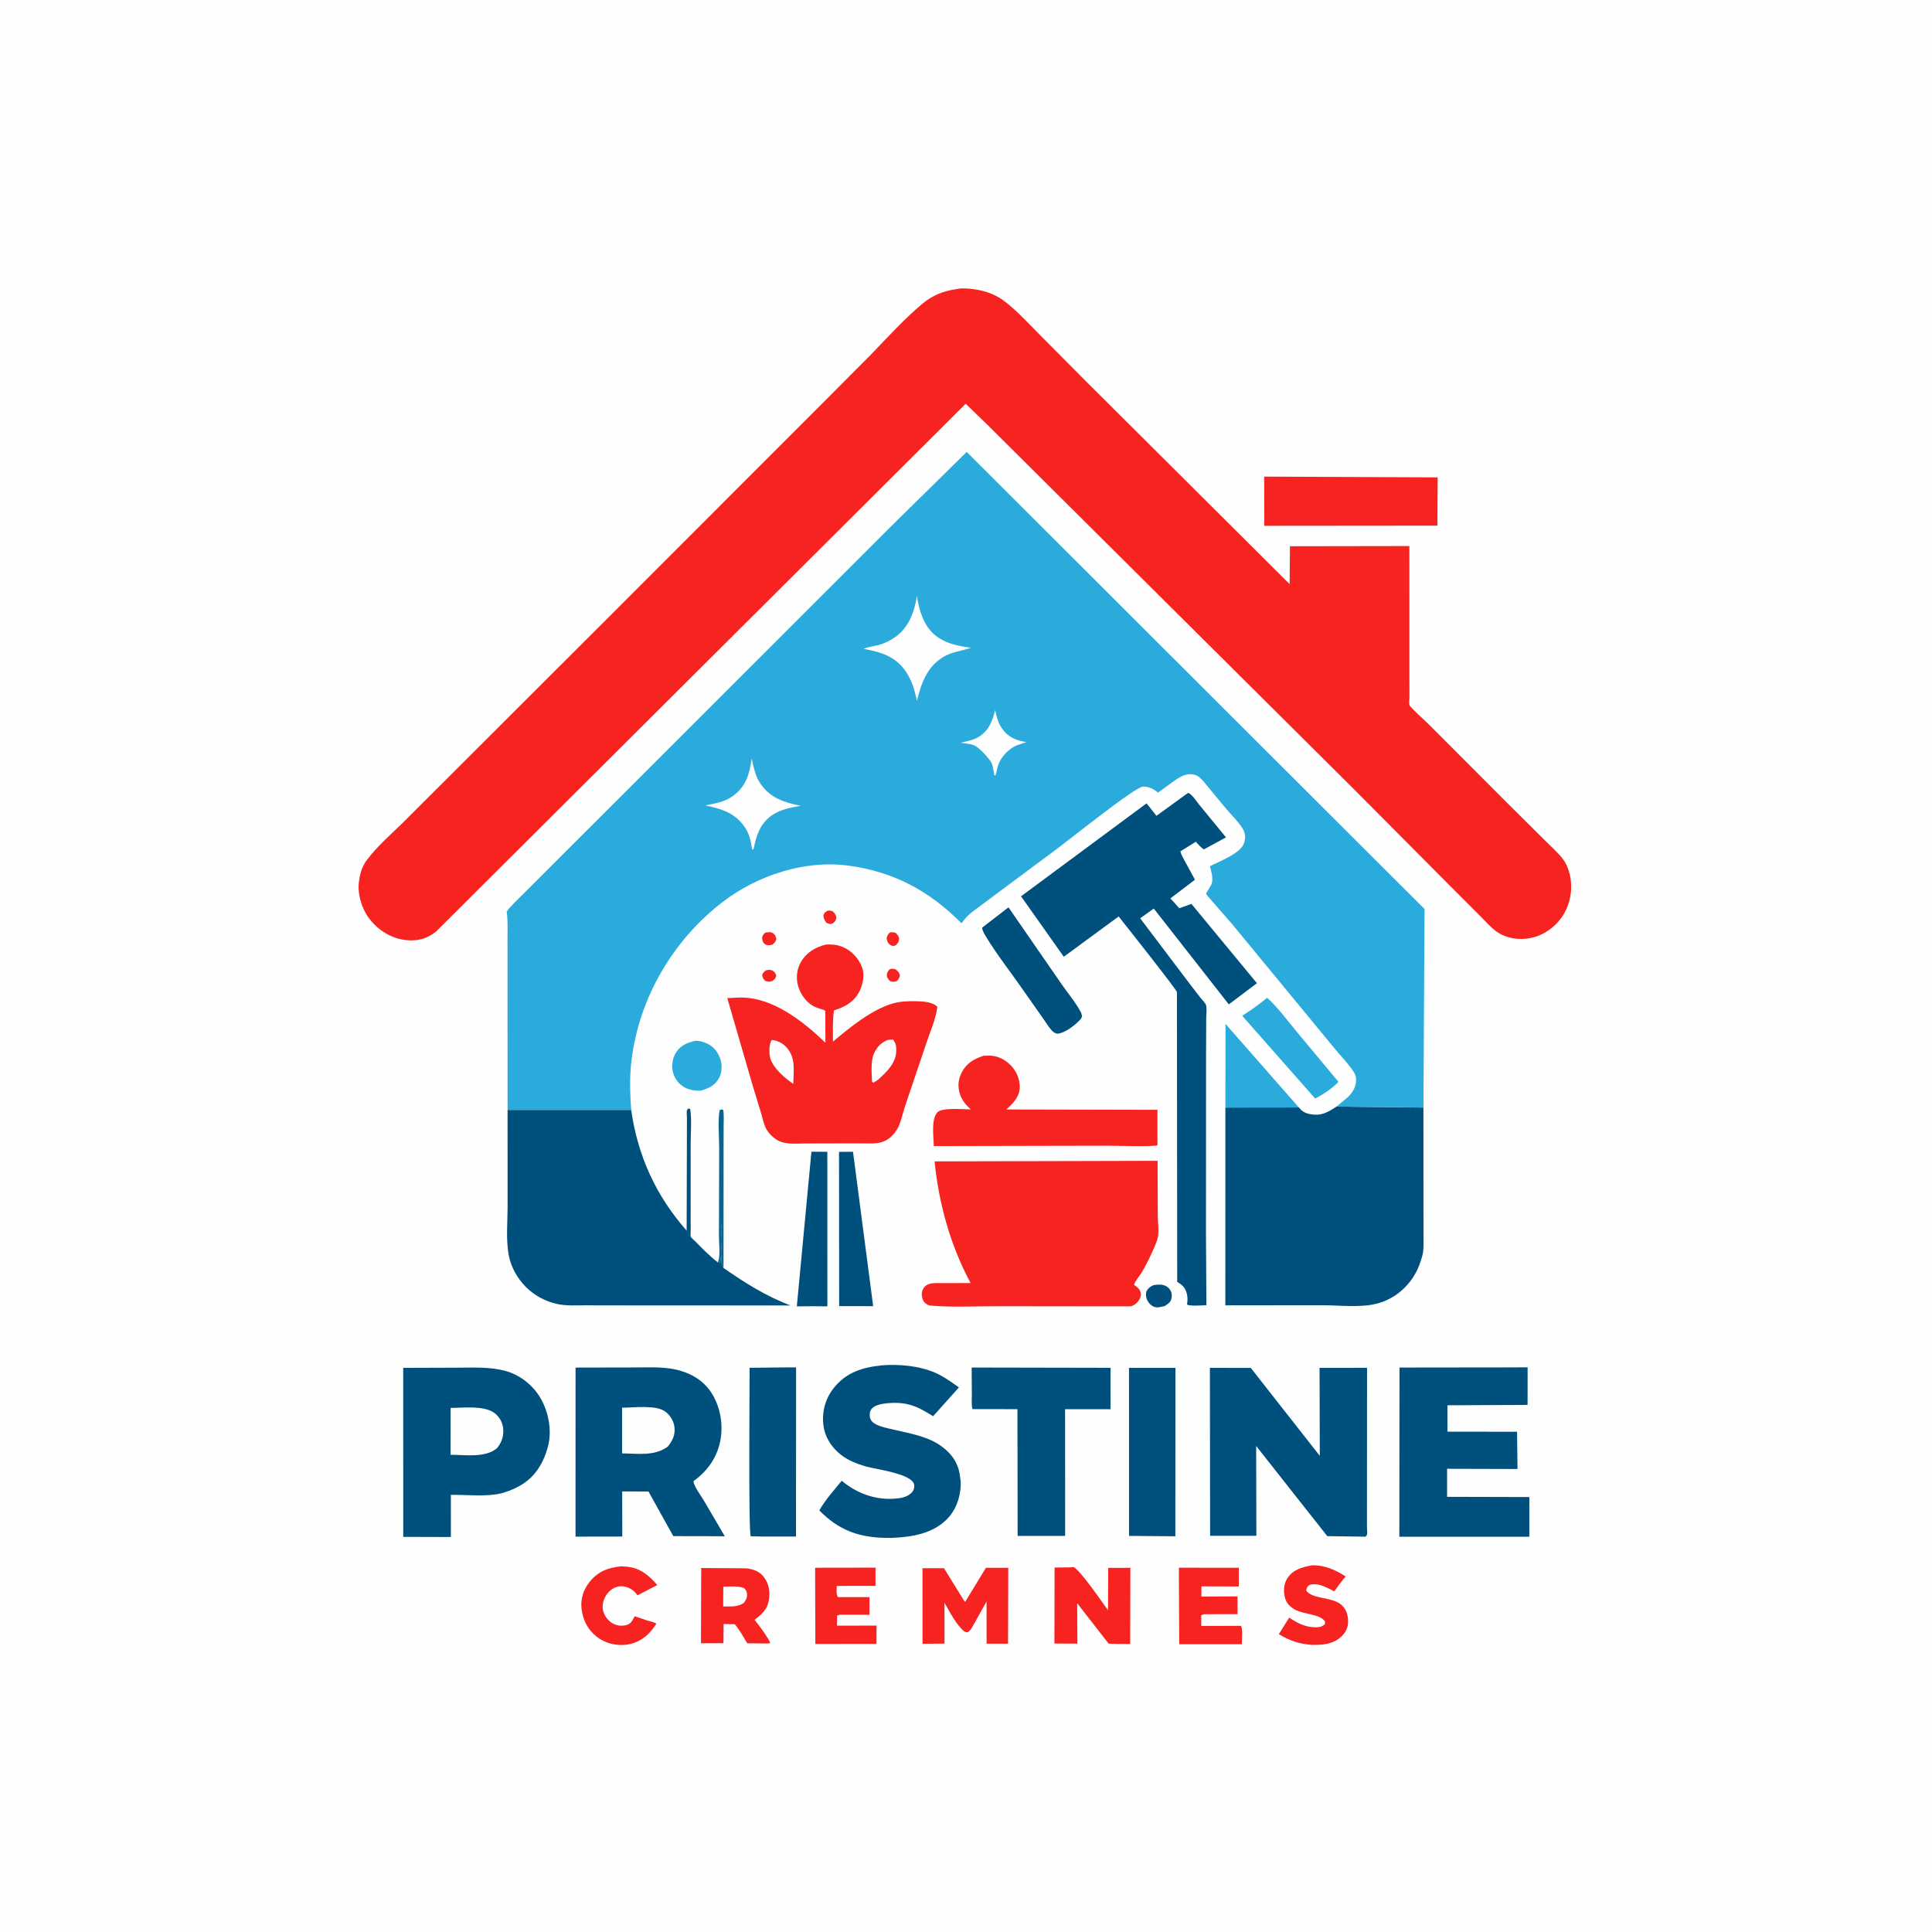 <svg version="1.1" xmlns="http://www.w3.org/2000/svg" style="display: block;" viewBox="0 0 2048 2048" width="1024" height="1024">
<path transform="translate(0,0)" fill="rgb(254,254,254)" d="M -0 -0 L 2048 0 L 2048 2048 L -0 2048 L -0 -0 z"/>
<path transform="translate(0,0)" fill="rgb(246,35,33)" d="M 812.241 1028.5 C 814.573 1028.02 816.795 1027.73 819 1028.95 C 821.605 1030.39 821.971 1031.91 822.918 1034.5 C 821.787 1037.86 821.247 1037.98 818.5 1040 C 815.269 1040.95 814.087 1040.7 811.005 1039.74 C 808.873 1037.22 808.49 1036.72 807.903 1033.5 C 809.219 1030.56 809.549 1030.3 812.241 1028.5 z"/>
<path transform="translate(0,0)" fill="rgb(246,35,33)" d="M 943.333 988.5 C 945.808 987.886 947.083 988.221 949.5 988.949 C 951.368 990.894 953.047 992.545 952.986 995.5 C 952.918 998.827 951.528 999.866 949.5 1002.1 L 946.984 1002.91 C 945.887 1002.56 944.465 1002.23 943.5 1001.54 C 940.814 999.624 940.436 997.534 939.816 994.5 C 940.584 991.658 941.173 990.511 943.333 988.5 z"/>
<path transform="translate(0,0)" fill="rgb(246,35,33)" d="M 943.035 1027.5 C 945.545 1026.55 946.807 1026.95 949.332 1027.5 C 952.156 1029.92 952.769 1030.33 953.993 1034 C 953.141 1037.23 952.852 1037.72 950.5 1040.09 C 947.243 1040.94 946.736 1040.93 943.5 1039.99 C 941.625 1038.05 940.017 1036.46 940.083 1033.5 C 940.141 1030.92 941.376 1029.29 943.035 1027.5 z"/>
<path transform="translate(0,0)" fill="rgb(246,35,33)" d="M 877.055 965.5 C 879.275 964.996 880.351 965.242 882.5 965.943 C 885.083 968.185 885.72 969.211 886.658 972.5 C 885.698 976.252 885.711 976.438 882.5 979.033 C 879.204 979.793 879.052 979.519 875.934 978.093 C 873.905 975.299 873.281 973.921 872.818 970.5 C 873.843 967.357 874.267 967.378 877.055 965.5 z"/>
<path transform="translate(0,0)" fill="rgb(246,35,33)" d="M 811.51 988.5 C 814.683 988.198 817.466 987.499 820.167 989.8 C 822.047 991.402 822.536 993.182 822.978 995.5 C 821.944 998.929 821.173 999.259 818.515 1001.5 C 815.612 1001.92 813.689 1002.66 811 1000.93 C 808.909 999.582 807.727 996.405 807.919 994 C 808.134 991.298 809.57 990.151 811.51 988.5 z"/>
<path transform="translate(0,0)" fill="rgb(0,80,125)" d="M 1222.34 1362.5 C 1225.3 1361.77 1228.76 1361.52 1231.79 1361.95 C 1235.17 1362.43 1238.26 1364.19 1240.19 1367.02 C 1242.15 1369.88 1242.52 1372.93 1241.86 1376.28 C 1241.03 1380.49 1237.9 1382.37 1234.51 1384.54 L 1233.5 1384.74 C 1231.03 1385.27 1228.25 1386.08 1225.71 1385.82 C 1222.56 1385.5 1219.52 1383.35 1217.7 1380.84 C 1214.96 1377.06 1214.37 1373.5 1215.15 1369 C 1217.18 1365.57 1218.74 1364.19 1222.34 1362.5 z"/>
<path transform="translate(0,0)" fill="rgb(8,101,144)" d="M 760.837 1338.11 L 761.385 1336.96 C 763.717 1330.37 762.066 1317.34 762.088 1309.86 L 762.356 1217.48 C 762.389 1204.83 760.742 1189.28 762.778 1176.98 C 764.992 1175.76 764.452 1176.02 766.654 1176.5 C 767.575 1182.51 767.06 1188.93 767.056 1195.01 L 767.028 1226.92 L 766.944 1344.08 L 766.461 1343.46 C 765.851 1342.11 765.687 1340.69 764.974 1339.31 L 764.51 1338.5 L 764.755 1322 C 764.896 1318.79 764.299 1315.37 764.602 1312.28 C 764.804 1310.22 764.901 1308.07 764.755 1306 L 764.51 1303.5 C 764.664 1301.12 765.027 1299.96 764.51 1297.5 L 764.54 1322.43 C 764.519 1327.84 764.99 1333.32 762.983 1338.44 L 760.837 1338.11 z"/>
<path transform="translate(0,0)" fill="rgb(42,171,220)" d="M 737.838 1103.21 C 742.024 1103.44 746.408 1104.56 750.148 1106.45 C 757.354 1110.1 761.405 1115.79 763.819 1123.39 C 765.757 1129.49 765.264 1137.33 762.117 1142.97 C 757.774 1150.75 750.721 1154.01 742.508 1156.23 C 736.171 1156.1 730.538 1155.51 724.946 1152.24 C 718.958 1148.74 714.712 1142.58 713.16 1135.83 C 711.661 1129.32 713.128 1120.7 716.941 1115.16 C 722.135 1107.63 729.298 1104.98 737.838 1103.21 z"/>
<path transform="translate(0,0)" fill="rgb(42,171,220)" d="M 1298.95 1174.08 L 1299.13 1085.42 L 1376.86 1173.98 L 1298.95 1174.08 z"/>
<path transform="translate(0,0)" fill="rgb(246,35,33)" d="M 658.408 1660.39 L 664.003 1660.72 C 678.248 1661.84 687.886 1669.86 696.792 1680.22 L 675.703 1691.09 L 673.177 1687.89 C 669.629 1684.12 663.786 1681.41 658.577 1681.46 C 653.428 1681.5 648.267 1684.17 644.89 1687.97 C 640.543 1692.86 638.117 1699.44 639.044 1706 C 639.806 1711.39 643.579 1716.93 648.045 1719.96 C 652.812 1723.19 658.372 1724.1 663.994 1722.63 C 668.536 1721.44 669.945 1718.41 672.115 1714.57 L 672.82 1713.29 L 686.755 1718.02 C 689.322 1718.77 693.884 1719.52 695.784 1721.25 L 692.33 1726.15 C 685.327 1735.62 676.04 1741.76 664.297 1743.39 C 653.141 1744.94 641.005 1741.83 632.198 1734.75 C 623.163 1727.49 617.946 1717.34 616.534 1705.92 C 615.171 1694.91 618.32 1685.07 625.31 1676.49 C 634.2 1665.58 644.867 1661.73 658.408 1660.39 z"/>
<path transform="translate(0,0)" fill="rgb(42,171,220)" d="M 1343.29 1057.71 C 1354.6 1067.96 1364.28 1081.32 1374.08 1093.05 L 1418.82 1146.82 C 1411.87 1154.06 1402.99 1159.86 1394.15 1164.51 L 1316.8 1076.8 L 1319.03 1075.28 C 1327.65 1069.95 1335.32 1063.97 1343.29 1057.71 z"/>
<path transform="translate(0,0)" fill="rgb(246,35,33)" d="M 1391.33 1659.24 C 1404.25 1659.09 1415.88 1664.22 1426.47 1671.13 C 1422.33 1675.88 1418.68 1680.87 1415.02 1685.99 C 1414.83 1686.25 1414.78 1686.79 1414.45 1686.78 C 1413.72 1686.77 1410.1 1684.63 1409.19 1684.2 C 1402.68 1681.09 1395.22 1677.78 1388 1680.1 C 1385.47 1682.36 1385.41 1682.68 1384.59 1686 C 1391.17 1695.6 1412.54 1692.48 1422.13 1701.4 C 1427.37 1706.28 1429.08 1712.09 1429.03 1719.09 C 1428.99 1725.4 1426.58 1730.28 1422.07 1734.63 C 1413.41 1743 1402.12 1743.77 1390.75 1743.66 C 1377.36 1742.64 1367.06 1739.29 1355.62 1732.26 L 1366.61 1714.74 C 1375.18 1720.5 1383.79 1725 1394.41 1724.99 C 1398.69 1724.98 1401.45 1724.52 1404.55 1721.5 L 1404.5 1718.69 C 1398.75 1710.57 1381.42 1711.45 1372.31 1706.01 C 1367.15 1702.93 1363.52 1699.35 1362.05 1693.4 C 1360.33 1686.45 1360.84 1678.73 1364.89 1672.65 C 1370.95 1663.57 1381.24 1660.95 1391.33 1659.24 z"/>
<path transform="translate(0,0)" fill="rgb(246,35,33)" d="M 864.054 1661.87 L 928.063 1661.77 L 928.079 1681.12 L 886.987 1681.14 C 887.011 1684.84 885.971 1690.35 888.5 1693.03 L 921.703 1693 L 921.701 1711.73 L 890.5 1711.66 L 887.402 1712.5 L 887.209 1723.27 L 929.155 1723.22 L 929.127 1742.6 L 864.301 1742.65 L 864.054 1661.87 z"/>
<path transform="translate(0,0)" fill="rgb(0,80,125)" d="M 860.146 1220.85 L 877.002 1220.95 L 877.047 1384.8 L 862.275 1384.66 L 844.665 1384.78 L 860.146 1220.85 z"/>
<path transform="translate(0,0)" fill="rgb(0,80,125)" d="M 889.398 1220.98 L 904.226 1220.95 L 925.592 1384.59 L 889.559 1384.57 L 889.398 1220.98 z"/>
<path transform="translate(0,0)" fill="rgb(246,35,33)" d="M 1249.66 1661.84 L 1313.16 1661.9 L 1313.17 1681.71 L 1273.59 1681.61 L 1273.5 1692.42 L 1311.82 1692.22 L 1311.79 1711.09 L 1276.5 1711.13 C 1275.37 1711.35 1274.42 1711.78 1273.36 1712.22 L 1273.39 1723.56 L 1315.58 1723.48 C 1317.48 1727.44 1316.32 1738.15 1316.38 1742.91 L 1250.03 1742.93 L 1249.66 1661.84 z"/>
<path transform="translate(0,0)" fill="rgb(246,35,33)" d="M 743.312 1662.17 L 790.94 1662.49 C 798.089 1663.21 805.061 1665.6 809.564 1671.51 C 815.277 1679.01 816.457 1687.27 814.973 1696.43 C 813.407 1706.09 807.263 1711.51 799.846 1717.01 C 805.671 1724.48 812.442 1733.21 816.636 1741.68 L 813.25 1742.17 L 792.008 1741.91 C 787.965 1734.94 784.104 1727.97 778.902 1721.77 L 767.049 1721.5 L 766.872 1741.85 L 743.065 1741.92 L 743.312 1662.17 z"/>
<path transform="translate(0,0)" fill="rgb(254,254,254)" d="M 766.718 1681.98 C 773.441 1681.93 782.662 1680.76 788.768 1683.5 C 790.457 1685.38 791.614 1686.72 791.846 1689.4 C 792.189 1693.38 790.867 1696.09 788.5 1699.14 C 781.699 1703.8 774.547 1702.86 766.624 1702.86 L 766.718 1681.98 z"/>
<path transform="translate(0,0)" fill="rgb(246,35,33)" d="M 1133.86 1661.48 L 1138 1661.1 C 1145.23 1664.58 1168.49 1698.54 1174.54 1707 L 1174.76 1662.01 L 1198.23 1661.95 L 1198.06 1742.71 L 1184.33 1742.6 L 1175.22 1742.36 L 1141.86 1699.49 L 1142.08 1742.27 L 1117.72 1742.23 L 1117.9 1661.68 L 1133.86 1661.48 z"/>
<path transform="translate(0,0)" fill="rgb(0,80,125)" d="M 1069.04 961.825 L 1124.29 1041.75 C 1131.15 1051.92 1140.05 1062.16 1145.7 1072.91 C 1146.51 1074.44 1146.77 1075.81 1146.99 1077.5 C 1146.55 1078.79 1146.05 1079.8 1145.11 1080.8 C 1139.64 1086.72 1128.7 1095.44 1120.5 1095.75 C 1119.23 1095.34 1118.06 1094.97 1116.97 1094.16 C 1113.02 1091.21 1109.41 1084.81 1106.56 1080.81 L 1083.64 1048.19 C 1070.96 1029.92 1056.78 1011.99 1045.24 993.008 C 1043.48 990.115 1041.53 986.798 1040.99 983.424 L 1069.04 961.825 z"/>
<path transform="translate(0,0)" fill="rgb(246,35,33)" d="M 977.884 1662.36 L 1000.65 1662.37 L 1022.57 1697.78 L 1023.43 1697.6 L 1045.08 1661.95 L 1068.8 1661.95 L 1068.57 1742.4 L 1045.84 1742.37 L 1045.81 1729.2 L 1045.8 1697.65 L 1033.02 1720.5 C 1031.25 1723.56 1029.45 1727.66 1026.56 1729.75 C 1025.13 1730.79 1024.08 1730.01 1022.5 1729.63 C 1013.9 1722.97 1006.65 1708.33 1001.18 1698.94 L 1001.22 1742.25 L 977.901 1742.49 L 977.884 1662.36 z"/>
<path transform="translate(0,0)" fill="rgb(0,80,125)" d="M 1196.79 1450.01 L 1246 1450.01 L 1245.93 1628.51 L 1196.83 1628.12 L 1196.79 1450.01 z"/>
<path transform="translate(0,0)" fill="rgb(0,80,125)" d="M 835.511 1449.48 L 843.904 1449.52 L 843.787 1628.78 L 806.924 1628.78 L 795.802 1628.5 C 793.333 1624.26 794.635 1469.49 794.614 1449.91 L 835.511 1449.48 z"/>
<path transform="translate(0,0)" fill="rgb(246,35,33)" d="M 1340.11 505.231 L 1523.97 506.039 L 1523.72 557.206 L 1340.19 557.374 L 1340.11 505.231 z"/>
<path transform="translate(0,0)" fill="rgb(246,35,33)" d="M 1042.59 1119.17 L 1048.37 1118.98 C 1057.21 1118.93 1065.37 1123.03 1071.48 1129.33 C 1077.56 1135.6 1081.25 1144.2 1080.95 1153 C 1080.6 1163.01 1073.64 1169.85 1066.72 1176.09 L 1226.97 1176.45 L 1226.95 1214 C 1223.97 1215.74 1180.47 1214.5 1173.25 1214.5 L 989.86 1214.89 C 989.735 1205.27 986.772 1186.35 993.695 1179.09 C 998.73 1173.81 1021.37 1175.98 1029.05 1176.01 C 1024.07 1171.47 1019.97 1166.74 1017.73 1160.24 C 1015.07 1152.55 1015.53 1144.84 1019.11 1137.55 C 1024.15 1127.29 1032.13 1122.54 1042.59 1119.17 z"/>
<path transform="translate(0,0)" fill="rgb(0,80,125)" d="M 1029.99 1449.64 L 1177.19 1449.93 L 1177.22 1493.85 L 1129.01 1493.82 L 1129.1 1580.7 L 1129.09 1628.12 L 1078.74 1628.13 L 1078.53 1493.77 L 1030.87 1493.72 C 1029.61 1489.06 1030.24 1483.02 1030.2 1478.16 L 1029.99 1449.64 z"/>
<path transform="translate(0,0)" fill="rgb(0,80,125)" d="M 934.497 1447.38 L 934.999 1447.29 C 953.316 1445.9 974.574 1447.82 991.501 1455.23 C 1000.31 1459.08 1008.68 1465.15 1016.51 1470.7 L 989.109 1501.28 C 981.394 1496.5 973.588 1491.58 964.74 1489.22 L 963 1488.78 C 955.801 1486.9 947.924 1486.75 940.529 1487.47 C 934.802 1488.03 926.269 1489.35 923.048 1494.73 C 921.878 1496.68 921.72 1499.8 922.076 1502 C 922.668 1505.66 925.32 1508.22 928.5 1509.85 C 934.393 1512.88 941.737 1514.14 948.166 1515.66 C 963.686 1519.32 981.402 1522.31 995 1531.07 C 1006.13 1538.24 1014.37 1547.83 1017.02 1561.07 L 1017.37 1562.95 L 1018.33 1570 C 1018.99 1584.06 1014.37 1599.15 1004.65 1609.5 C 989.282 1625.86 966.097 1629.46 944.815 1630.25 L 938.47 1630.19 C 909.963 1629.75 888.477 1621.62 868.521 1601.09 C 874.658 1590.03 884.3 1579.5 892.271 1569.63 C 907.403 1582.5 926.694 1589.85 946.787 1588.74 C 954.042 1588.34 962.336 1587.38 967.233 1581.31 C 968.758 1579.42 969.404 1576.41 969.06 1574 C 967.358 1562.09 927.923 1557.49 917.656 1554.46 C 908.475 1551.74 899.098 1548.13 891.493 1542.19 C 881.443 1534.34 874.355 1523.37 872.828 1510.54 C 871.161 1496.55 874.88 1482.66 883.624 1471.58 C 896.893 1454.78 914.005 1449.5 934.497 1447.38 z"/>
<path transform="translate(0,0)" fill="rgb(0,80,125)" d="M 1601.09 1449.51 L 1619.34 1449.4 L 1619.29 1489.26 L 1534.33 1489.67 L 1534.33 1517.62 L 1608.15 1517.72 L 1608.64 1557.19 L 1533.98 1556.99 L 1533.98 1586.7 L 1621.17 1586.93 L 1621.18 1629.01 L 1483.35 1629.02 L 1483.53 1449.65 L 1601.09 1449.51 z"/>
<path transform="translate(0,0)" fill="rgb(0,80,125)" d="M 427.437 1449.99 L 483.893 1449.81 C 501.25 1449.78 518.502 1448.66 535.435 1453.16 C 551.028 1457.3 565.019 1468.27 573.036 1482.19 C 581.784 1497.38 585.38 1517.24 580.591 1534.32 L 580.093 1536 C 578.565 1541.28 576.652 1546.14 574.085 1551 C 564.896 1568.38 551.185 1576.94 532.854 1582.61 C 516.024 1587.02 495.356 1584.35 477.926 1584.61 L 477.943 1629.29 L 427.467 1629.15 L 427.437 1449.99 z"/>
<path transform="translate(0,0)" fill="rgb(254,254,254)" d="M 477.653 1492.46 C 491.248 1492.41 513.766 1489.54 524.647 1498.23 C 529.468 1502.08 532.679 1507.71 533.317 1513.87 C 534.2 1522.38 532.018 1528.54 526.83 1535.16 C 514.381 1545.66 493.07 1542.17 477.603 1542.11 L 477.653 1492.46 z"/>
<path transform="translate(0,0)" fill="rgb(0,80,125)" d="M 1282.54 1449.99 L 1325.87 1450.04 L 1399.04 1543.26 L 1398.79 1450 L 1449.13 1449.94 L 1449.04 1591.22 L 1449.01 1618.42 C 1449.01 1620.59 1449.67 1625.16 1449 1626.98 C 1448.72 1627.75 1448 1628.28 1447.5 1628.94 L 1406.98 1628.38 L 1331.59 1532.82 L 1331.8 1628.01 L 1282.77 1628.01 L 1282.54 1449.99 z"/>
<path transform="translate(0,0)" fill="rgb(0,80,125)" d="M 610.111 1449.69 L 670.78 1449.57 C 683.775 1449.56 697.382 1448.84 710.252 1450.68 C 726.425 1452.98 742.102 1460.09 752.075 1473.47 C 762.673 1487.7 766.778 1507.56 763.956 1525 C 760.863 1544.12 750.52 1558.91 735.053 1570.16 C 735.964 1576.21 742.469 1584.57 745.726 1590 L 768.321 1628.51 L 750.5 1628.43 L 713.728 1628.36 L 687.4 1581.08 L 659.537 1580.98 L 659.642 1628.81 L 610.081 1628.89 L 610.111 1449.69 z"/>
<path transform="translate(0,0)" fill="rgb(254,254,254)" d="M 659.436 1492.25 C 671.61 1492.18 694.722 1489.07 704.807 1496.04 C 710.027 1499.65 714.229 1506.3 714.944 1512.65 C 715.901 1521.15 713.024 1526.97 707.877 1533.45 C 693.805 1543.85 676.081 1540.84 659.438 1540.64 L 659.436 1492.25 z"/>
<path transform="translate(0,0)" fill="rgb(246,35,33)" d="M 875.758 1001.21 C 882.185 1000.99 887.69 1001.39 893.706 1003.98 C 903.097 1008.03 910.51 1016.28 913.985 1025.9 C 916.752 1033.57 914.696 1043.41 911.225 1050.48 C 905.507 1062.13 895.778 1067.31 884.028 1071.1 C 882.443 1081.94 882.981 1093.18 882.989 1104.12 C 900.898 1089.18 923.809 1070.23 946.496 1063.69 C 954.2 1061.46 963.733 1061.1 971.734 1061.35 C 978.614 1061.55 988.63 1062.03 993.615 1067.26 C 992.128 1080.03 985.901 1093.88 981.84 1106.09 L 959.704 1171.7 C 957.111 1179.18 955.615 1187.41 952.304 1194.56 C 950.572 1198.3 947.964 1201.7 944.992 1204.54 C 935.594 1213.53 925.454 1212.02 913.481 1212.06 L 885.75 1212.06 L 853.52 1212.14 C 843.62 1212.15 831.91 1213.68 823.191 1208.1 C 818.81 1205.3 814.566 1201.13 812.138 1196.5 C 809.519 1191.5 808.291 1185.12 806.71 1179.71 L 798.199 1151.8 L 770.942 1058.02 L 784.5 1057.4 C 819.024 1056.98 851.185 1082.51 874.99 1105.32 L 874.84 1071.49 C 872.707 1070.29 873.591 1070.63 871.443 1069.96 C 868.35 1069 865.269 1068.13 862.392 1066.59 C 854.336 1062.29 848.512 1053.73 845.997 1045.1 C 843.583 1036.82 844.665 1027.17 848.978 1019.78 C 854.951 1009.53 864.495 1003.93 875.758 1001.21 z"/>
<path transform="translate(0,0)" fill="rgb(254,254,254)" d="M 817.857 1102.5 L 818.186 1102.48 C 823.542 1102.63 829.895 1105.96 833.5 1109.93 C 843.869 1121.34 841.113 1134.78 840.914 1148.97 C 832.177 1143.03 819.829 1132.57 816.673 1122.18 C 815.079 1116.93 815.099 1107.28 817.857 1102.5 z"/>
<path transform="translate(0,0)" fill="rgb(254,254,254)" d="M 940.699 1102.5 C 942.577 1102.06 944.577 1102.07 946.5 1101.95 C 949.933 1105.69 950.244 1109.71 950.015 1114.78 C 949.444 1127.39 939.602 1136.51 930.885 1144.48 L 925.936 1147.69 L 924.412 1146.73 C 924.066 1138.21 922.845 1124.99 926.268 1117.16 C 929.255 1110.33 933.734 1105.34 940.699 1102.5 z"/>
<path transform="translate(0,0)" fill="rgb(0,80,125)" d="M 1259.4 840.5 C 1263.46 841.675 1268.29 849.438 1271.15 852.968 L 1299.62 887.637 L 1276.05 900.452 C 1272.8 898.03 1270.3 895.307 1267.62 892.282 L 1251.31 902.431 C 1251.94 905.99 1254.37 909.818 1256.06 913 L 1266.69 932.533 L 1240.69 952.291 L 1250.12 962.816 L 1262.93 958.152 L 1332.39 1042.24 L 1302.59 1064.69 L 1223.04 963.097 L 1208.62 973.441 L 1262.03 1044.04 L 1272.82 1058.05 C 1274.28 1059.91 1277.37 1062.85 1278.24 1064.91 C 1279.62 1068.22 1278.66 1075.07 1278.63 1078.67 L 1278.47 1118.36 L 1278.38 1307.76 L 1278.83 1383.59 C 1273.29 1383.59 1263.23 1384.88 1258.3 1382.99 C 1258.79 1379.37 1259.08 1376.11 1258.32 1372.5 C 1256.94 1365.94 1254.55 1363.03 1248.94 1359.48 L 1247.88 1358.82 L 1247.59 1051.68 C 1247.73 1049.65 1191.69 978.801 1185.8 971.496 L 1127.67 1014.19 L 1082.33 950.12 L 1215.4 851.601 L 1225.89 864.793 L 1259.4 840.5 z"/>
<path transform="translate(0,0)" fill="rgb(246,35,33)" d="M 990.701 1231.13 L 1227.13 1230.53 L 1227.28 1288.52 C 1227.32 1295.49 1228.58 1303.61 1227.6 1310.41 C 1227.06 1314.12 1225.37 1318.05 1223.92 1321.5 C 1220.17 1330.41 1215.74 1339.27 1210.99 1347.69 C 1208.56 1351.99 1203.39 1357.51 1202.12 1362 C 1205.26 1364.08 1208.09 1366.19 1209.11 1369.96 C 1209.92 1372.94 1208.9 1375.85 1207.27 1378.34 C 1205.28 1381.39 1201.73 1384.39 1198 1384.77 L 1182.75 1384.8 L 1056.72 1384.65 C 1033.83 1384.66 1009.74 1385.98 987 1384 C 984.781 1383.81 982.87 1383.03 981.114 1381.65 C 978.651 1379.72 977.619 1376.77 977.229 1373.75 C 976.756 1370.09 977.695 1366.95 980.13 1364.12 C 981.374 1362.67 983.204 1361.62 985.013 1361.07 C 989.658 1359.64 995.41 1360.18 1000.25 1360.15 L 1028.87 1360.08 C 1007.5 1320.43 995.142 1275.87 990.701 1231.13 z"/>
<path transform="translate(0,0)" fill="rgb(0,80,125)" d="M 669.089 1176.55 C 675.919 1225.08 695.354 1267.68 727.883 1304.5 L 728.138 1204.81 L 728.181 1184.77 C 728.186 1182.66 727.629 1178.81 728.198 1177 C 728.427 1176.27 729.066 1175.74 729.5 1175.11 L 731.619 1175.5 C 733.423 1186.84 732.132 1200.09 732.137 1211.62 L 732.136 1289.61 L 732.165 1305.25 C 732.176 1306.56 731.844 1309.77 732.217 1310.9 C 732.606 1312.08 735.968 1314.8 737.056 1315.92 C 744.516 1323.6 752.37 1331.55 760.837 1338.11 L 762.983 1338.44 C 764.99 1333.32 764.519 1327.84 764.54 1322.43 L 764.51 1297.5 C 765.027 1299.96 764.664 1301.12 764.51 1303.5 L 764.755 1306 C 764.901 1308.07 764.804 1310.22 764.602 1312.28 C 764.299 1315.37 764.896 1318.79 764.755 1322 L 764.51 1338.5 L 764.974 1339.31 C 765.687 1340.69 765.851 1342.11 766.461 1343.46 L 766.944 1344.08 C 789.8 1359.95 811.845 1374 838.047 1383.85 L 666.756 1383.77 L 620.237 1383.7 C 610.668 1383.68 600.218 1384.37 590.838 1382.32 C 578.079 1379.55 566.573 1373.37 557.36 1364.14 C 548.611 1355.37 541.997 1343.78 539.5 1331.61 C 536.086 1314.97 538.089 1295.03 538.077 1278.01 L 538.049 1176.51 L 669.089 1176.55 z"/>
<path transform="translate(0,0)" fill="rgb(0,80,125)" d="M 1416.78 1173.03 L 1508.91 1174.05 L 1508.92 1278.43 L 1508.95 1309.91 C 1508.99 1316.98 1509.54 1324.5 1507.65 1331.36 L 1507.16 1333 C 1503.75 1345.25 1498.51 1355.15 1489.69 1364.27 C 1481.2 1373.05 1470.6 1379.16 1458.71 1382.09 C 1441.88 1386.25 1420.34 1383.68 1402.91 1383.64 L 1298.9 1383.67 L 1298.95 1174.08 L 1376.86 1173.98 C 1380.12 1177.93 1383.01 1179.78 1388 1180.85 C 1400.16 1183.44 1406.88 1179.45 1416.78 1173.03 z"/>
<path transform="translate(0,0)" fill="rgb(246,35,33)" d="M 1014.67 306.336 C 1019.68 305.254 1027.3 305.763 1032.4 306.569 L 1034 306.836 C 1045.45 308.549 1055.75 312.43 1065.02 319.487 C 1077.71 329.159 1088.93 341.505 1100.16 352.836 L 1152.78 405.785 L 1367.06 619.187 L 1367.39 579.043 L 1494 578.843 L 1494.03 714.24 L 1494.06 739.408 C 1494.06 741.252 1493.53 745.863 1494.06 747.449 C 1494.87 749.807 1511.46 764.756 1514.49 767.768 L 1597.24 850.691 L 1638.03 891.195 C 1644.12 897.364 1651.49 903.67 1656.71 910.563 C 1660.48 915.556 1662.73 921.353 1664.1 927.431 C 1667.4 942.069 1664.83 957.634 1656.83 970.307 C 1649.43 982.037 1637.02 991.216 1623.42 994.154 C 1611 996.837 1597.77 995.114 1587.12 987.994 C 1580.97 983.89 1575.51 977.416 1570.24 972.218 L 1536.96 938.927 L 1436.2 837.568 L 1047.5 451.08 L 1023.67 428.01 L 462.352 987.391 C 453.086 995.068 442.435 997.835 430.493 996.56 C 414.692 994.873 400.734 986.021 391.244 973.5 C 383.343 963.075 378.607 947.147 380.569 934.117 L 380.827 932.5 C 381.983 924.667 384.103 918.112 388.876 911.681 C 399.747 897.031 414.614 884.318 427.595 871.56 L 476.004 823.205 L 643.173 656.248 L 874.79 424.516 L 923.082 376.002 C 940.473 357.97 958.011 338.706 977.107 322.5 C 988.392 312.923 1000.06 308.407 1014.67 306.336 z"/>
<path transform="translate(0,0)" fill="rgb(42,171,220)" d="M 538.049 1176.51 L 537.996 1036.12 L 537.985 993.646 C 537.974 985.024 538.439 976.127 537.263 967.581 L 537.08 966.378 C 541.138 960.577 547.119 955.151 552.128 950.109 L 576.984 925.279 L 666.606 835.84 L 943.074 559.417 L 1024.74 479.073 L 1510.09 963.63 L 1508.91 1174.05 L 1416.78 1173.03 L 1429.08 1162.75 C 1434.33 1157.46 1437.66 1151.73 1437.51 1144.07 C 1437.45 1141.06 1436.58 1138.85 1435.01 1136.35 C 1429.43 1127.48 1421.18 1119.39 1414.56 1111.22 L 1306.02 979.478 C 1303.52 976.396 1278.61 948.388 1278.53 947.685 C 1278.37 946.329 1284.16 938.589 1284.72 935.896 C 1285.93 930.105 1284.13 923.793 1282.54 918.239 C 1292.45 913.119 1315.49 904.589 1318.86 893.41 C 1320.27 888.726 1320.35 883.73 1317.87 879.401 C 1313.45 871.697 1305.61 864.247 1299.85 857.428 L 1278.97 832.21 C 1275.64 828.218 1271.58 822.607 1266.33 821.269 C 1258.21 819.203 1251.74 822.892 1245.3 827.327 L 1227.52 840.225 L 1226.43 839.346 C 1221.8 835.648 1217.54 833.843 1211.54 833.851 C 1203.64 833.861 1133.84 889.835 1121.13 899.276 L 1062.23 943.079 L 1028.92 967.942 C 1025.15 971.05 1022.17 974.883 1019.19 978.732 C 985.368 944.425 947.578 924.183 899.734 917.637 C 853.396 911.298 803.035 927.805 766.419 955.857 C 713.41 996.468 677.817 1057.14 669.465 1123.51 C 667.246 1141.15 667.795 1158.87 669.089 1176.55 L 538.049 1176.51 z"/>
<path transform="translate(0,0)" fill="rgb(254,254,254)" d="M 1054.91 752.799 C 1056.43 759.596 1057.88 766.018 1061.9 771.881 C 1068.45 781.422 1076.95 784.883 1087.99 786.633 L 1078.4 789.891 C 1069.67 793.345 1061.13 802.088 1058.08 811.062 C 1056.84 814.715 1056.6 818.643 1055.14 822.201 L 1053.98 821.5 C 1053.13 816.761 1052.63 810.448 1049.76 806.5 C 1046.25 801.678 1037.56 791.852 1031.9 789.804 C 1027.81 788.321 1022.64 787.996 1018.32 787.39 C 1024.87 785.583 1031.04 784.926 1037.03 781.369 C 1048.07 774.81 1051.9 764.682 1054.91 752.799 z"/>
<path transform="translate(0,0)" fill="rgb(254,254,254)" d="M 796.85 804.06 C 798.935 813.529 800.579 822.68 806.189 830.848 C 816.579 845.976 831.67 850.811 848.848 854.168 C 837.812 856.173 827.372 857.857 817.949 864.5 C 805.865 873.02 801.601 885.672 798.973 899.5 L 797.53 901.016 L 797.023 898.5 C 795.782 890.849 794.262 884.065 789.899 877.457 C 779.495 861.703 765.063 857.435 747.57 853.777 C 757.669 851.813 767.999 850.152 776.562 844.014 C 791.133 833.57 794.38 820.635 796.85 804.06 z"/>
<path transform="translate(0,0)" fill="rgb(254,254,254)" d="M 972.019 631.692 C 973.686 643.91 977.599 657.974 985.55 667.621 C 996.473 680.873 1013.33 684.656 1029.45 686.67 C 1019.35 690.138 1008.93 690.848 999.586 696.62 C 982.399 707.236 976.515 724.516 971.957 743.143 C 969.747 731.894 966.658 721.227 960.079 711.667 C 948.972 695.526 933.68 691.214 915.434 687.773 C 920.349 685.763 925.864 685.167 931 683.823 C 937.49 682.124 943.776 679.032 949.223 675.123 C 963.669 664.758 969.233 648.518 972.019 631.692 z"/>
</svg>